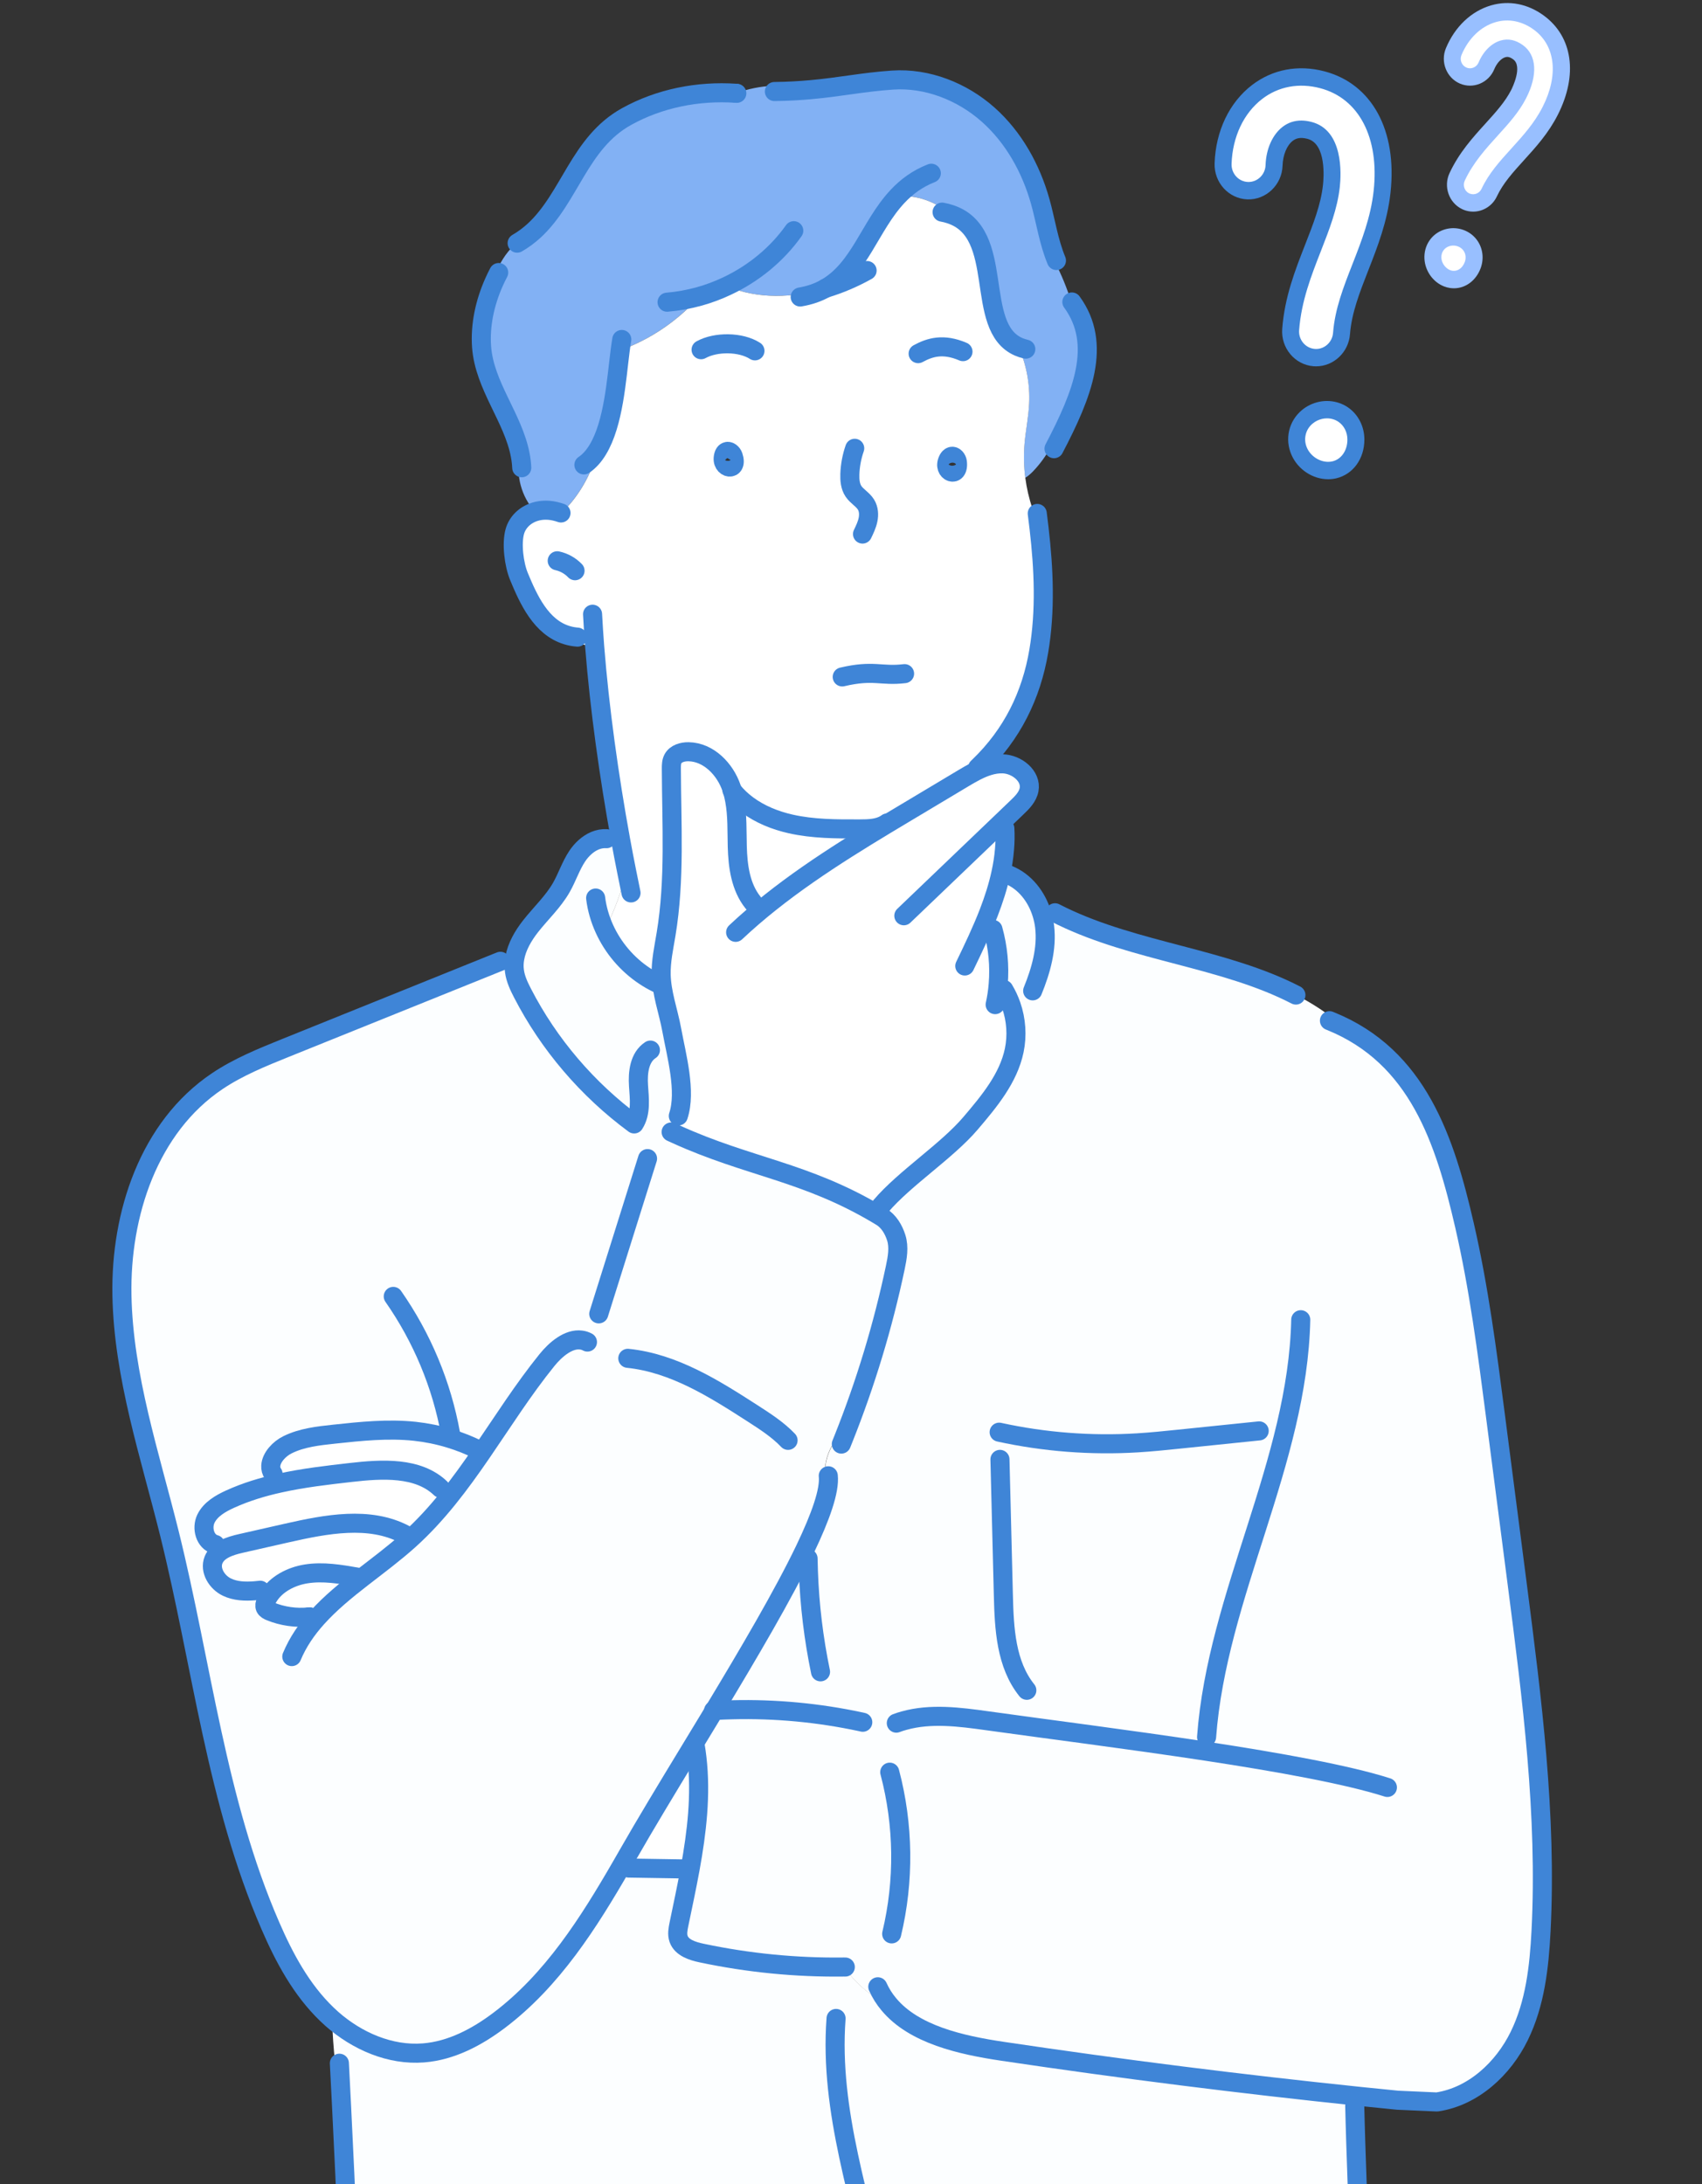 <svg width="120" height="154" viewBox="0 0 120 154" fill="none" xmlns="http://www.w3.org/2000/svg">
<rect x="0" y="0" width="120" height="154" fill="#333333" stroke="none"/>
<g clip-path="url(#clip0_4966_2497)">
<path d="M93.8 71.993C99.99 74.496 101.874 80.428 103.248 86.384C104.266 90.791 104.846 95.278 105.424 99.759C105.936 103.727 106.449 107.697 106.963 111.662C108.011 119.787 109.063 127.961 108.647 136.14C108.517 138.676 108.231 141.264 107.108 143.554C105.984 145.847 103.882 147.812 101.309 148.201L98.521 148.077C97.634 147.989 96.747 147.901 95.861 147.808C87.443 146.933 79.048 145.873 70.682 144.629C67.753 144.193 64.428 143.449 62.654 141.308C61.38 140.805 60.332 139.815 59.495 138.696C56.131 138.739 52.765 138.408 49.478 137.714C48.819 137.575 48.063 137.335 47.842 136.714C47.725 136.386 47.794 136.028 47.865 135.688C48.132 134.398 48.412 133.101 48.65 131.798C49.125 129.181 49.434 126.548 49.135 123.94C49.102 123.67 49.066 123.4 49.021 123.133L48.888 123.052C49.291 122.387 49.697 121.717 50.103 121.048C50.574 120.766 51.11 120.593 51.658 120.554C51.227 120.564 50.798 120.582 50.369 120.604C52.832 116.522 55.24 112.431 56.772 109.235C57.875 106.932 58.523 105.095 58.41 104.058L58.144 104.036C58.163 103.798 58.171 103.557 58.202 103.321C58.297 102.576 58.629 101.859 59.136 101.298L59.478 101.433C61.037 97.525 62.26 93.486 63.128 89.374C63.274 88.677 63.41 87.945 63.194 87.266C63.01 86.686 62.669 86.107 62.142 85.788C62.047 85.728 61.949 85.672 61.855 85.615C61.942 85.426 62.014 85.229 62.092 85.038L62.115 85.046C63.799 83.068 66.763 81.172 68.448 79.194C69.758 77.653 71.11 76.028 71.519 74.068C71.739 73.016 71.66 71.904 71.307 70.886L71.271 70.899C71.069 70.352 70.77 69.846 70.391 69.402C70.501 68.103 70.378 66.788 70.023 65.529L70.075 65.512C69.958 65.123 69.839 64.734 69.72 64.345C70.075 63.431 70.373 62.503 70.576 61.562L71.094 61.671C72.28 62.144 73.102 63.229 73.469 64.437C73.923 64.456 74.373 64.574 74.781 64.774L74.874 64.593C80.083 67.117 86.318 67.54 91.377 70.15C92.261 70.604 93.109 71.125 93.909 71.738L93.802 71.993L93.8 71.993Z" fill="#FCFEFF"/>
<path d="M51.804 56.432C52.084 56.589 52.392 56.701 52.709 56.761C53.588 57.413 54.654 57.844 55.737 58.089C57.328 58.449 58.977 58.449 60.613 58.444C61.245 58.441 61.927 58.426 62.452 58.091L62.475 58.13C63.071 57.771 63.669 57.414 64.267 57.057C65.489 56.325 66.712 55.593 67.934 54.864C68.215 54.696 68.501 54.528 68.794 54.377C69.397 54.069 70.027 53.836 70.698 53.854C71.696 53.879 72.739 54.721 72.556 55.681C72.459 56.19 72.065 56.585 71.686 56.945C71.333 57.282 70.983 57.619 70.633 57.953C70.689 58.595 70.748 59.24 70.805 59.882L70.823 59.882C70.777 60.449 70.687 61.012 70.566 61.565C70.363 62.506 70.062 63.434 69.71 64.348C69.829 64.737 69.945 65.126 70.064 65.515L70.013 65.532C70.366 66.791 70.491 68.106 70.382 69.406C70.76 69.846 71.058 70.355 71.261 70.902L71.297 70.889C71.65 71.907 71.729 73.019 71.509 74.071C71.1 76.034 69.748 77.659 68.438 79.198C66.755 81.176 63.789 83.071 62.105 85.049L62.081 85.041C62.004 85.235 61.932 85.432 61.844 85.618C56.762 82.603 52.753 82.297 47.667 79.98L47.686 79.941C47.709 79.521 47.727 79.1 47.751 78.68L47.831 78.681C48.408 76.948 47.699 74.428 47.371 72.631C47.248 71.96 47.063 71.298 46.906 70.637C46.759 70.009 46.635 69.379 46.62 68.734C46.596 67.772 46.81 66.82 46.967 65.87C47.606 62.017 47.352 58.086 47.34 54.184C47.34 53.95 47.343 53.706 47.454 53.5C47.65 53.133 48.126 52.995 48.552 53.003C49.977 53.025 51.133 54.24 51.583 55.557C51.606 55.619 51.623 55.678 51.64 55.74C51.709 55.969 51.766 56.2 51.807 56.434L51.804 56.432Z" fill="white"/>
<path d="M31.689 101.415C30.895 101.174 30.076 101.008 29.249 100.918C27.355 100.712 25.445 100.915 23.55 101.12C22.431 101.24 21.284 101.367 20.279 101.862C19.684 102.155 19.124 102.762 19.091 103.349L19.156 103.349C19.251 103.794 19.452 104.215 19.739 104.568C18.53 104.835 17.344 105.192 16.217 105.702C15.537 106.012 14.843 106.416 14.52 107.077C14.196 107.74 14.45 108.702 15.175 108.896L15.228 108.827C15.407 108.971 15.593 109.101 15.788 109.222L15.788 109.229C15.463 109.408 15.191 109.651 15.056 109.993C14.77 110.718 15.289 111.561 16.004 111.905C16.599 112.19 17.278 112.213 17.947 112.163C18.21 112.369 18.526 112.501 18.858 112.543L18.922 112.583C18.856 112.69 18.795 112.804 18.745 112.924C18.686 113.059 18.64 113.215 18.703 113.352C18.764 113.481 18.907 113.555 19.043 113.61C19.906 113.965 20.859 114.102 21.789 114.006C21.964 114.08 22.172 114.11 22.351 114.064C23.278 113.031 24.389 112.124 25.53 111.237C26.646 110.368 27.792 109.523 28.823 108.594C30.841 106.779 32.448 104.616 33.979 102.384L33.774 102.246C33.105 101.912 32.406 101.631 31.686 101.415L31.689 101.415ZM41.946 59.522C42.524 59.524 43.106 59.413 43.645 59.201L43.757 59.18C43.897 59.943 44.039 60.692 44.187 61.427L44.175 61.427C43.834 62.813 43.342 64.162 42.704 65.442L42.616 65.482C43.223 66.819 44.212 67.988 45.451 68.808L45.335 68.979C45.957 69.407 46.476 69.981 46.839 70.642L46.904 70.627C47.061 71.291 47.246 71.953 47.369 72.621C47.697 74.416 48.406 76.939 47.829 78.674L47.749 78.673C47.726 79.088 47.707 79.511 47.684 79.932L47.665 79.97C52.751 82.288 56.76 82.593 61.842 85.609C61.937 85.666 62.034 85.724 62.129 85.781C62.656 86.101 62.997 86.68 63.181 87.259C63.397 87.939 63.264 88.671 63.115 89.367C62.248 93.48 61.025 97.518 59.465 101.427L59.124 101.292C58.616 101.853 58.287 102.569 58.19 103.315C58.158 103.55 58.15 103.792 58.131 104.03L58.397 104.051C58.51 105.086 57.862 106.926 56.76 109.229C55.23 112.425 52.822 116.516 50.357 120.598C50.27 120.746 50.18 120.893 50.093 121.039C49.687 121.711 49.281 122.378 48.878 123.043C48.767 123.229 48.656 123.412 48.543 123.595C46.996 126.142 45.512 128.594 44.295 130.724C44.142 130.989 43.991 131.254 43.838 131.519C41.5 135.57 38.948 139.607 35.193 142.442C33.633 143.619 31.824 144.584 29.858 144.74C27.502 144.927 25.172 143.903 23.408 142.352C23.283 142.243 23.161 142.131 23.044 142.014C21.244 140.278 20.044 138.036 19.056 135.761C15.255 127.005 14.242 117.379 11.949 108.136C10.569 102.577 8.706 97.049 8.596 91.329C8.485 85.609 10.489 79.466 15.322 76.223C16.796 75.235 18.463 74.558 20.119 73.888C25.519 71.704 29.625 70.061 34.977 67.897C35.422 67.805 35.862 67.69 36.295 67.552C36.44 66.74 36.891 65.966 37.413 65.3C38.126 64.388 38.998 63.583 39.574 62.579C39.988 61.858 40.239 61.053 40.699 60.361C41.004 59.9 41.44 59.487 41.946 59.273L41.948 59.519L41.946 59.522Z" fill="#FCFEFF"/>
<path d="M51.886 6.577C53.559 5.958 55.426 5.868 57.154 6.32C59.261 6.131 60.844 5.786 62.914 5.644C65.368 5.474 67.831 6.457 69.653 8.072C71.475 9.688 72.686 11.892 73.335 14.206C73.723 15.594 73.924 17.033 74.478 18.366L74.356 18.429C74.832 19.348 75.227 20.31 75.535 21.299L75.566 21.29C77.737 24.269 76.312 27.803 74.306 31.635L74.081 31.529C73.737 32.154 73.314 32.736 72.817 33.251C72.66 33.411 72.48 33.573 72.285 33.688C72.182 32.897 72.163 32.096 72.23 31.299C72.309 30.351 72.51 29.417 72.555 28.465C72.625 27.091 72.361 25.704 71.806 24.446C68.59 23.036 70.982 16.412 66.993 15.098C65.974 14.221 64.615 13.722 63.277 13.847C61.317 15.937 60.615 18.974 58.184 20.33C55.894 21.02 53.449 21.101 51.266 20.191L51.256 20.17C50.628 20.468 49.977 20.712 49.309 20.898C47.808 22.604 45.866 23.927 43.724 24.699C43.46 26.746 43.263 29.859 42.143 31.703C41.798 33.089 41.136 34.402 40.213 35.502C39.985 35.771 39.685 36.047 39.356 36.11C38.757 35.928 38.2 35.939 37.728 36.082C36.755 35.026 36.341 33.484 36.669 32.09L36.679 32.09C36.176 29.453 34.153 27.202 33.953 24.456C33.84 22.913 34.194 21.324 34.829 19.9L34.78 19.879C35.135 18.331 36.229 16.979 37.649 16.268C40.185 13.938 40.838 10.069 44.166 8.222C46.487 6.931 49.217 6.39 51.883 6.574L51.886 6.577Z" fill="#82B1F4"/>
<path d="M49.131 123.931L48.896 123.936C48.768 123.834 48.654 123.722 48.55 123.595C48.66 123.412 48.771 123.229 48.884 123.043L49.017 123.124C49.063 123.391 49.098 123.661 49.131 123.931Z" fill="#FFFAF8"/>
<path d="M66.998 15.099C70.986 16.41 68.595 23.034 71.811 24.446C72.365 25.702 72.629 27.09 72.559 28.465C72.514 29.416 72.314 30.35 72.234 31.298C72.168 32.093 72.186 32.896 72.289 33.688C72.385 34.428 72.554 35.158 72.796 35.864C72.952 36.325 73.143 36.787 73.255 37.26C73.588 40.138 73.716 43.049 73.236 45.901C72.706 49.047 71.355 51.779 69.037 54.016C68.961 54.141 68.876 54.263 68.787 54.38C68.491 54.53 68.205 54.698 67.927 54.867C66.705 55.598 65.482 56.327 64.26 57.059C63.665 57.416 63.066 57.773 62.468 58.132L62.446 58.094C61.92 58.428 61.241 58.443 60.606 58.446C58.973 58.449 57.321 58.452 55.73 58.091C54.647 57.847 53.582 57.415 52.702 56.763C52.301 56.468 51.939 56.128 51.631 55.739C51.614 55.678 51.594 55.618 51.574 55.556C51.124 54.24 49.968 53.025 48.543 53.002C48.118 52.997 47.641 53.133 47.445 53.5C47.334 53.709 47.331 53.95 47.331 54.183C47.341 58.086 47.595 62.017 46.958 65.87C46.801 66.82 46.588 67.772 46.612 68.734C46.627 69.376 46.75 70.008 46.897 70.636L46.833 70.65C46.472 69.989 45.953 69.416 45.328 68.988L45.444 68.817C44.208 67.996 43.216 66.827 42.609 65.491L42.697 65.451C43.333 64.171 43.827 62.822 44.167 61.438L44.18 61.438C44.035 60.703 43.89 59.955 43.75 59.191C42.944 54.773 42.262 49.937 41.923 45.566C41.205 45.562 40.489 45.281 39.971 44.785C38.151 44.234 37.265 42.274 36.592 40.652C36.239 39.798 36.061 38.344 36.296 37.485C36.475 36.838 37.003 36.3 37.733 36.081C38.205 35.938 38.763 35.927 39.362 36.109C39.69 36.046 39.99 35.77 40.218 35.501C41.141 34.401 41.8 33.091 42.148 31.702C43.268 29.858 43.465 26.746 43.729 24.699C45.87 23.927 47.812 22.604 49.313 20.899C49.981 20.712 50.635 20.466 51.26 20.171L51.27 20.192C53.452 21.101 55.897 21.02 58.187 20.33C60.618 18.975 61.322 15.935 63.279 13.848C64.618 13.723 65.976 14.222 66.995 15.099L66.998 15.099ZM66.837 32.407C66.394 33.302 67.638 33.761 67.495 32.574C67.47 32.358 67.29 32.118 67.075 32.174C66.971 32.201 66.898 32.292 66.847 32.384C66.845 32.395 66.84 32.402 66.837 32.407ZM51.018 32.123C50.771 33.085 52.084 33.294 51.699 32.157C51.629 31.951 51.405 31.751 51.205 31.846C51.109 31.891 51.053 31.996 51.026 32.095C51.026 32.106 51.023 32.113 51.02 32.121L51.018 32.123Z" fill="white"/>
<path d="M48.581 131.777C47.413 131.762 45.488 131.723 44.319 131.709L44.255 131.452C44.12 131.486 43.981 131.507 43.844 131.518C43.997 131.253 44.15 130.989 44.3 130.724C45.517 128.594 47.001 126.141 48.549 123.595C48.653 123.722 48.767 123.833 48.895 123.935L49.13 123.93C49.432 126.54 49.123 129.174 48.646 131.788L48.581 131.777Z" fill="white"/>
<path d="M24.078 148.51C23.698 146.476 23.477 144.418 23.413 142.349C25.177 143.9 27.505 144.924 29.864 144.737C31.83 144.582 33.641 143.616 35.2 142.44C38.955 139.604 41.508 135.566 43.846 131.515C43.985 131.503 44.123 131.479 44.257 131.448L44.321 131.705C45.49 131.719 47.415 131.758 48.584 131.773L48.648 131.784C48.41 133.087 48.13 134.384 47.863 135.674C47.794 136.015 47.725 136.373 47.84 136.701C48.059 137.322 48.815 137.562 49.477 137.701C52.764 138.395 56.131 138.727 59.494 138.683C60.334 139.805 61.38 140.792 62.654 141.296C64.428 143.437 67.751 144.181 70.683 144.617C79.05 145.864 87.449 146.921 95.865 147.797C95.776 148.868 95.688 149.937 95.6 151.011L95.569 151.011C95.835 159.71 96.291 166.277 96.889 175.263C96.893 175.568 96.891 175.873 96.882 176.181L24.718 175.296C24.966 172.831 24.738 170.08 24.723 167.645C24.682 161.263 24.397 154.885 24.078 148.51Z" fill="#FCFEFF"/>
<path d="M25.272 111.065L25.188 111.197C23.998 110.99 22.777 110.78 21.584 110.971C20.521 111.14 19.464 111.689 18.921 112.578L18.857 112.539C18.527 112.496 18.209 112.361 17.945 112.158C17.279 112.209 16.598 112.185 16.002 111.901C15.287 111.558 14.768 110.713 15.054 109.987C15.19 109.645 15.461 109.402 15.791 109.224C16.163 109.023 16.608 108.903 17.023 108.81C18.094 108.567 19.163 108.323 20.233 108.083C22.992 107.459 26.04 106.868 28.532 108.182L28.824 108.588C27.793 109.515 26.649 110.363 25.53 111.232C25.446 111.177 25.356 111.122 25.269 111.065L25.272 111.065Z" fill="white"/>
<path d="M25.185 111.196L25.27 111.064C25.357 111.121 25.444 111.176 25.531 111.231C24.389 112.118 23.278 113.025 22.351 114.058C22.175 114.102 21.964 114.072 21.789 114C20.859 114.097 19.906 113.959 19.043 113.605C18.907 113.549 18.764 113.476 18.703 113.347C18.64 113.212 18.686 113.054 18.745 112.919C18.796 112.799 18.854 112.684 18.922 112.577C19.465 111.686 20.52 111.139 21.585 110.97C22.78 110.779 23.998 110.989 25.188 111.196L25.185 111.196Z" fill="white"/>
<path d="M33.772 102.243L33.977 102.382C32.447 104.614 30.842 106.778 28.821 108.593L28.529 108.186C26.037 106.875 22.989 107.464 20.23 108.087C19.16 108.328 18.091 108.572 17.02 108.815C16.605 108.908 16.157 109.028 15.788 109.229L15.788 109.221C15.591 109.1 15.402 108.97 15.223 108.826L15.171 108.895C14.445 108.704 14.194 107.739 14.515 107.075C14.838 106.415 15.532 106.01 16.213 105.7C17.339 105.188 18.523 104.83 19.735 104.565C19.448 104.213 19.247 103.792 19.151 103.352L19.087 103.351C19.12 102.759 19.68 102.153 20.275 101.86C21.28 101.364 22.428 101.237 23.547 101.117C25.442 100.914 27.352 100.712 29.246 100.915C30.074 101.005 30.892 101.171 31.687 101.412C32.407 101.629 33.105 101.907 33.775 102.243L33.772 102.243Z" fill="white"/>
<path d="M51.019 32.123C51.019 32.123 51.022 32.105 51.025 32.097C51.054 31.998 51.107 31.893 51.203 31.848C51.403 31.75 51.628 31.953 51.697 32.16C52.083 33.295 50.77 33.087 51.017 32.126L51.019 32.123Z" stroke="#3F85D7" stroke-width="1.344" stroke-linecap="round" stroke-linejoin="round"/>
<path d="M66.842 32.409C66.842 32.409 66.85 32.394 66.852 32.386C66.903 32.294 66.976 32.203 67.079 32.176C67.294 32.12 67.475 32.363 67.5 32.576C67.642 33.763 66.399 33.304 66.842 32.409Z" stroke="#3F85D7" stroke-width="1.344" stroke-linecap="round" stroke-linejoin="round"/>
<path d="M60.262 31.607C60.056 32.197 59.94 32.816 59.919 33.437C59.906 33.852 59.942 34.294 60.177 34.643C60.417 35 60.838 35.215 61.06 35.582C61.25 35.895 61.273 36.282 61.201 36.638C61.13 36.991 60.971 37.325 60.812 37.654" stroke="#3F85D7" stroke-width="1.344" stroke-linecap="round" stroke-linejoin="round"/>
<path d="M49.43 24.657C50.465 24.081 52.232 24.095 53.228 24.737" stroke="#3F85D7" stroke-width="1.344" stroke-linecap="round" stroke-linejoin="round"/>
<path d="M64.734 24.934C65.563 24.482 66.503 24.196 67.895 24.793" stroke="#3F85D7" stroke-width="1.344" stroke-linecap="round" stroke-linejoin="round"/>
<path d="M59.381 47.727C61.602 47.204 62.115 47.696 63.777 47.496" stroke="#3F85D7" stroke-width="1.344" stroke-linecap="round" stroke-linejoin="round"/>
<path d="M47.825 78.681C48.401 76.946 47.693 74.423 47.365 72.628C47.242 71.957 47.057 71.296 46.9 70.635C46.753 70.007 46.63 69.377 46.615 68.733C46.591 67.77 46.804 66.819 46.961 65.869C47.6 62.016 47.346 58.085 47.334 54.183C47.334 53.949 47.337 53.706 47.448 53.499C47.644 53.132 48.12 52.994 48.546 53.002C49.969 53.025 51.125 54.239 51.575 55.556C51.598 55.618 51.615 55.677 51.632 55.739C51.702 55.968 51.758 56.2 51.799 56.434C51.997 57.493 51.952 58.601 51.982 59.684C52.019 61.072 52.212 62.542 53.09 63.633" stroke="#3F85D7" stroke-width="1.344" stroke-linecap="round" stroke-linejoin="round"/>
<path d="M51.866 65.734C55.032 62.756 58.727 60.392 62.472 58.131C63.068 57.771 63.666 57.414 64.265 57.057C65.487 56.325 66.709 55.594 67.932 54.864C68.213 54.696 68.499 54.528 68.792 54.377C69.395 54.069 70.025 53.836 70.696 53.854C71.695 53.879 72.737 54.721 72.555 55.681C72.458 56.19 72.063 56.586 71.684 56.945C71.331 57.282 70.981 57.619 70.631 57.954C68.329 60.16 66.025 62.362 63.725 64.566" stroke="#3F85D7" stroke-width="1.344" stroke-linecap="round" stroke-linejoin="round"/>
<path d="M70.847 58.409C70.875 58.902 70.866 59.394 70.823 59.881C70.778 60.448 70.688 61.008 70.567 61.564C70.364 62.505 70.064 63.433 69.712 64.347C69.215 65.629 68.616 66.881 68.023 68.108" stroke="#3F85D7" stroke-width="1.344" stroke-linecap="round" stroke-linejoin="round"/>
<path d="M70.01 65.528C70.362 66.787 70.487 68.102 70.378 69.401C70.341 69.882 70.268 70.361 70.164 70.832" stroke="#3F85D7" stroke-width="1.344" stroke-linecap="round" stroke-linejoin="round"/>
<path d="M70.772 69.764C70.985 70.118 71.161 70.495 71.295 70.881C71.649 71.899 71.727 73.011 71.508 74.062C71.098 76.025 69.746 77.651 68.436 79.189C66.754 81.167 63.788 83.063 62.103 85.041" stroke="#3F85D7" stroke-width="1.344" stroke-linecap="round" stroke-linejoin="round"/>
<path d="M40.719 44.922C40.453 44.901 40.203 44.854 39.969 44.782C38.149 44.231 37.263 42.27 36.59 40.648C36.237 39.795 36.059 38.341 36.295 37.482C36.473 36.835 37.001 36.297 37.732 36.078C38.203 35.935 38.761 35.924 39.36 36.106C39.424 36.124 39.488 36.146 39.553 36.167" stroke="#3F85D7" stroke-width="1.344" stroke-linecap="round" stroke-linejoin="round"/>
<path d="M41.779 43.306C41.816 44.04 41.869 44.795 41.926 45.565C42.268 49.936 42.946 54.77 43.752 59.189C43.891 59.953 44.034 60.701 44.182 61.437C44.284 61.951 44.386 62.46 44.49 62.956" stroke="#3F85D7" stroke-width="1.344" stroke-linecap="round" stroke-linejoin="round"/>
<path d="M51.603 55.7C51.603 55.7 51.621 55.724 51.634 55.737C51.944 56.126 52.306 56.466 52.705 56.761C53.585 57.414 54.651 57.845 55.734 58.089C57.325 58.45 58.974 58.45 60.611 58.444C61.243 58.442 61.925 58.427 62.45 58.092C62.484 58.069 62.518 58.047 62.552 58.022" stroke="#3F85D7" stroke-width="1.344" stroke-linecap="round" stroke-linejoin="round"/>
<path d="M68.924 54.128L69.044 54.011C71.358 51.775 72.711 49.044 73.241 45.897C73.721 43.045 73.593 40.134 73.261 37.257C73.222 36.905 73.177 36.553 73.132 36.201" stroke="#3F85D7" stroke-width="1.344" stroke-linecap="round" stroke-linejoin="round"/>
<path d="M35.161 19.215C35.044 19.437 34.931 19.666 34.83 19.898C34.193 21.322 33.842 22.913 33.954 24.454C34.154 27.199 36.179 29.451 36.679 32.084C36.735 32.377 36.772 32.672 36.786 32.978" stroke="#3F85D7" stroke-width="1.344" stroke-linecap="round" stroke-linejoin="round"/>
<path d="M43.84 23.935C43.799 24.165 43.762 24.421 43.727 24.698C43.464 26.745 43.267 29.857 42.147 31.7C41.881 32.143 41.559 32.514 41.168 32.779" stroke="#3F85D7" stroke-width="1.344" stroke-linecap="round" stroke-linejoin="round"/>
<path d="M65.662 12.214C64.671 12.603 63.91 13.176 63.279 13.85C61.32 15.941 60.618 18.977 58.188 20.333C57.683 20.617 57.1 20.825 56.417 20.94" stroke="#3F85D7" stroke-width="1.344" stroke-linecap="round" stroke-linejoin="round"/>
<path d="M55.965 16.265C54.78 17.939 53.131 19.287 51.256 20.17C50.628 20.467 49.977 20.711 49.309 20.898C48.565 21.104 47.802 21.243 47.032 21.306" stroke="#3F85D7" stroke-width="1.344" stroke-linecap="round" stroke-linejoin="round"/>
<path d="M51.889 6.578C51.91 6.579 51.929 6.579 51.95 6.579" stroke="#3F85D7" stroke-width="1.344" stroke-linecap="round" stroke-linejoin="round"/>
<path d="M36.461 17.145C36.903 16.889 37.296 16.594 37.651 16.27C40.187 13.94 40.84 10.071 44.167 8.223C46.489 6.933 49.219 6.392 51.885 6.576" stroke="#3F85D7" stroke-width="1.344" stroke-linecap="round" stroke-linejoin="round"/>
<path d="M54.599 6.453C55.555 6.442 56.394 6.393 57.162 6.323C59.268 6.133 60.852 5.788 62.921 5.647C65.375 5.477 67.838 6.459 69.66 8.074C71.483 9.69 72.693 11.894 73.343 14.209C73.73 15.596 73.931 17.036 74.485 18.369" stroke="#3F85D7" stroke-width="1.344" stroke-linecap="round" stroke-linejoin="round"/>
<path d="M66.422 14.957C66.625 14.993 66.818 15.041 66.998 15.103C70.987 16.414 68.595 23.037 71.811 24.449C71.968 24.518 72.137 24.574 72.325 24.617" stroke="#3F85D7" stroke-width="1.344" stroke-linecap="round" stroke-linejoin="round"/>
<path d="M75.572 21.291C77.743 24.271 76.318 27.804 74.314 31.635" stroke="#3F85D7" stroke-width="1.344" stroke-linecap="round" stroke-linejoin="round"/>
<path d="M39.287 39.538C39.766 39.641 40.209 39.89 40.543 40.24" stroke="#3F85D7" stroke-width="1.344" stroke-linecap="round" stroke-linejoin="round"/>
<path d="M42.764 59.132C42.478 59.113 42.204 59.169 41.944 59.276C41.441 59.488 41.002 59.904 40.697 60.364C40.237 61.056 39.984 61.864 39.572 62.582C38.997 63.586 38.127 64.391 37.411 65.303C36.887 65.969 36.438 66.744 36.294 67.555C36.241 67.855 36.227 68.162 36.272 68.468C36.345 69.018 36.588 69.534 36.845 70.03C38.701 73.631 41.414 76.81 44.712 79.244C45.215 78.463 45.078 77.466 45.018 76.544C44.957 75.622 45.074 74.551 45.857 74.037" stroke="#3F85D7" stroke-width="1.344" stroke-linecap="round" stroke-linejoin="round"/>
<path d="M41.996 63.316C42.087 64.066 42.3 64.797 42.614 65.486C43.221 66.822 44.21 67.991 45.449 68.812C45.725 68.997 46.014 69.162 46.312 69.307" stroke="#3F85D7" stroke-width="1.344" stroke-linecap="round" stroke-linejoin="round"/>
<path d="M71.086 61.673C72.272 62.147 73.094 63.232 73.461 64.439C73.55 64.733 73.616 65.031 73.651 65.332C73.835 66.871 73.395 68.418 72.809 69.86" stroke="#3F85D7" stroke-width="1.344" stroke-linecap="round" stroke-linejoin="round"/>
<path d="M74.383 64.356C74.542 64.438 74.703 64.519 74.862 64.596C80.073 67.123 86.309 67.546 91.368 70.157" stroke="#3F85D7" stroke-width="1.344" stroke-linecap="round" stroke-linejoin="round"/>
<path d="M35.282 67.777C35.18 67.819 35.079 67.859 34.978 67.898C29.624 70.062 25.52 71.708 20.119 73.889C18.464 74.559 16.797 75.234 15.323 76.224C10.489 79.467 8.489 85.61 8.597 91.33C8.707 97.05 10.57 102.578 11.95 108.137C14.242 117.38 15.256 127.006 19.057 135.763C20.042 138.04 21.242 140.279 23.044 142.015C23.164 142.129 23.287 142.241 23.409 142.353C25.173 143.904 27.5 144.928 29.859 144.741C31.825 144.586 33.636 143.62 35.194 142.444C38.949 139.608 41.501 135.571 43.839 131.52C43.992 131.255 44.145 130.99 44.296 130.725C45.513 128.595 46.997 126.143 48.544 123.596C48.655 123.413 48.766 123.23 48.879 123.044C49.282 122.379 49.688 121.709 50.094 121.04C50.181 120.892 50.271 120.747 50.358 120.599C52.82 116.517 55.228 112.426 56.761 109.23C57.863 106.927 58.511 105.09 58.398 104.052" stroke="#3F85D7" stroke-width="1.344" stroke-linecap="round" stroke-linejoin="round"/>
<path d="M59.318 101.816C59.371 101.688 59.422 101.56 59.473 101.43C61.032 97.522 62.255 93.483 63.123 89.371C63.269 88.674 63.404 87.942 63.188 87.262C63.005 86.683 62.664 86.104 62.136 85.785C62.042 85.724 61.944 85.669 61.849 85.612C56.767 82.596 52.758 82.291 47.672 79.973C47.554 79.921 47.436 79.868 47.318 79.812" stroke="#3F85D7" stroke-width="1.344" stroke-linecap="round" stroke-linejoin="round"/>
<path d="M45.655 81.687C45.529 82.086 45.405 82.484 45.278 82.886C44.259 86.134 43.237 89.385 42.216 92.635" stroke="#3F85D7" stroke-width="1.344" stroke-linecap="round" stroke-linejoin="round"/>
<path d="M41.418 94.623C41.275 94.546 41.126 94.499 40.976 94.481C40.093 94.358 39.166 95.144 38.563 95.894C36.901 97.949 35.478 100.199 33.982 102.382C32.452 104.614 30.847 106.777 28.827 108.592C27.795 109.519 26.652 110.367 25.533 111.236C24.392 112.122 23.281 113.03 22.354 114.062C21.618 114.88 21 115.775 20.574 116.799" stroke="#3F85D7" stroke-width="1.344" stroke-linecap="round" stroke-linejoin="round"/>
<path d="M44.264 95.769C47.499 96.102 50.349 97.902 53.06 99.649C53.946 100.22 54.839 100.795 55.563 101.553" stroke="#3F85D7" stroke-width="1.344" stroke-linecap="round" stroke-linejoin="round"/>
<path d="M21.791 113.999C21.807 114 21.82 113.997 21.836 113.995" stroke="#3F85D7" stroke-width="1.344" stroke-linecap="round" stroke-linejoin="round"/>
<path d="M25.188 111.196C23.998 110.989 22.777 110.779 21.585 110.969C20.523 111.138 19.465 111.687 18.922 112.576C18.856 112.683 18.796 112.798 18.745 112.918C18.686 113.053 18.641 113.209 18.703 113.346C18.764 113.475 18.907 113.548 19.043 113.604C19.906 113.958 20.859 114.096 21.789 113.999" stroke="#3F85D7" stroke-width="1.344" stroke-linecap="round" stroke-linejoin="round"/>
<path d="M18.351 112.121C18.217 112.137 18.082 112.149 17.945 112.16C17.279 112.211 16.598 112.187 16.002 111.902C15.287 111.56 14.768 110.715 15.054 109.989C15.19 109.647 15.461 109.404 15.791 109.226C16.163 109.025 16.608 108.905 17.023 108.812C18.094 108.569 19.163 108.325 20.233 108.084C22.992 107.461 26.04 106.87 28.532 108.183" stroke="#3F85D7" stroke-width="1.344" stroke-linecap="round" stroke-linejoin="round"/>
<path d="M15.175 108.894C14.45 108.703 14.199 107.737 14.52 107.074C14.843 106.413 15.537 106.009 16.217 105.699C17.344 105.186 18.528 104.829 19.74 104.564C21.378 104.202 23.064 104.007 24.733 103.817C26.939 103.564 29.47 103.413 31.056 104.929" stroke="#3F85D7" stroke-width="1.344" stroke-linecap="round" stroke-linejoin="round"/>
<path d="M19.254 103.921C19.127 103.74 19.078 103.545 19.091 103.347C19.124 102.76 19.684 102.15 20.279 101.86C21.285 101.364 22.432 101.237 23.551 101.117C25.446 100.914 27.356 100.712 29.251 100.915C30.078 101.005 30.897 101.171 31.692 101.412C32.411 101.629 33.11 101.907 33.779 102.244" stroke="#3F85D7" stroke-width="1.344" stroke-linecap="round" stroke-linejoin="round"/>
<path d="M44.322 131.708C45.491 131.722 47.416 131.761 48.585 131.776" stroke="#3F85D7" stroke-width="1.344" stroke-linecap="round" stroke-linejoin="round"/>
<path d="M49.024 123.123C49.069 123.391 49.105 123.66 49.137 123.93C49.44 126.54 49.13 129.174 48.653 131.788C48.414 133.091 48.135 134.388 47.868 135.678C47.799 136.018 47.73 136.377 47.845 136.704C48.064 137.325 48.819 137.565 49.481 137.704C52.768 138.398 56.134 138.73 59.498 138.686C59.531 138.687 59.562 138.687 59.598 138.687" stroke="#3F85D7" stroke-width="1.344" stroke-linecap="round" stroke-linejoin="round"/>
<path d="M50.311 120.6C50.329 120.6 50.35 120.6 50.368 120.598C50.797 120.572 51.228 120.557 51.657 120.547C54.686 120.473 57.723 120.76 60.681 121.395C60.73 121.406 60.781 121.417 60.83 121.428" stroke="#3F85D7" stroke-width="1.344" stroke-linecap="round" stroke-linejoin="round"/>
<path d="M63.195 121.491C63.379 121.421 63.563 121.362 63.749 121.313C65.62 120.789 67.656 121.05 69.603 121.323C73.713 121.898 79.558 122.637 85.051 123.472C90.183 124.254 95.007 125.125 97.819 126.025" stroke="#3F85D7" stroke-width="1.344" stroke-linecap="round" stroke-linejoin="round"/>
<path d="M91.71 93.048C91.494 103.119 85.815 112.424 85.07 122.471" stroke="#3F85D7" stroke-width="1.344" stroke-linecap="round" stroke-linejoin="round"/>
<path d="M62.732 124.948C63.716 128.665 63.764 132.613 62.868 136.35" stroke="#3F85D7" stroke-width="1.344" stroke-linecap="round" stroke-linejoin="round"/>
<path d="M61.891 140.079C62.094 140.533 62.352 140.939 62.66 141.307C64.434 143.448 67.756 144.192 70.688 144.628C79.054 145.875 87.451 146.932 95.866 147.807C96.752 147.9 97.639 147.991 98.526 148.076L101.314 148.2C103.886 147.813 105.989 145.846 107.112 143.553C108.236 141.263 108.521 138.675 108.652 136.14C109.068 127.961 108.016 119.787 106.968 111.662C106.456 107.694 105.941 103.727 105.429 99.759C104.849 95.278 104.268 90.789 103.253 86.384C101.879 80.428 99.993 74.496 93.805 71.993C93.782 71.983 93.759 71.975 93.733 71.964" stroke="#3F85D7" stroke-width="1.344" stroke-linecap="round" stroke-linejoin="round"/>
<path d="M70.502 102.895C70.582 106.095 70.663 109.298 70.743 112.5C70.802 114.831 70.924 117.338 72.397 119.175" stroke="#3F85D7" stroke-width="1.344" stroke-linecap="round" stroke-linejoin="round"/>
<path d="M70.445 100.977C73.637 101.674 76.928 101.928 80.193 101.729C81.177 101.669 82.154 101.568 83.136 101.467C85.016 101.274 86.9 101.078 88.779 100.886" stroke="#3F85D7" stroke-width="1.344" stroke-linecap="round" stroke-linejoin="round"/>
<path d="M23.928 145.469C23.979 146.483 24.031 147.494 24.082 148.505C24.4 154.879 24.688 161.255 24.725 167.635C24.741 170.07 24.971 172.82 24.721 175.285C24.7 175.495 24.677 175.7 24.649 175.905" stroke="#3F85D7" stroke-width="1.344" stroke-linecap="round" stroke-linejoin="round"/>
<path d="M56.973 109.885C56.979 110.188 56.986 110.49 56.997 110.793C57.08 113.172 57.367 115.54 57.851 117.873" stroke="#3F85D7" stroke-width="1.344" stroke-linecap="round" stroke-linejoin="round"/>
<path d="M58.947 142.312C58.453 148.929 60.777 155.151 62.029 161.546C63.174 167.399 61.789 169.411 62.373 175.034" stroke="#3F85D7" stroke-width="1.344" stroke-linecap="round" stroke-linejoin="round"/>
<path d="M95.516 148.465C95.535 149.338 95.561 150.187 95.586 151.019C95.852 159.716 96.307 166.278 96.904 175.262C96.921 175.526 96.941 175.796 96.958 176.063" stroke="#3F85D7" stroke-width="1.344" stroke-linecap="round" stroke-linejoin="round"/>
<path d="M27.727 91.403C29.757 94.309 31.146 97.638 31.768 101.099" stroke="#3F85D7" stroke-width="1.344" stroke-linecap="round" stroke-linejoin="round"/>
<path d="M58.185 20.332C59.211 20.024 60.21 19.593 61.135 19.075" stroke="#3F85D7" stroke-width="1.344" stroke-linecap="round" stroke-linejoin="round"/>
<ellipse cx="0.646" cy="0.643" rx="0.646" ry="0.643" transform="matrix(1 0.012 -0.013 1 21.154 113.349)" fill="#3F85D7"/>
<path d="M92.797 25.216C92.75 25.216 92.702 25.216 92.655 25.209C91.665 25.129 90.926 24.242 91.005 23.226C91.169 21.076 91.888 19.24 92.583 17.466C93.164 15.979 93.715 14.575 93.875 13.113C93.963 12.312 94.114 9.663 92.34 9.195C91.723 9.033 91.219 9.111 90.796 9.435C90.226 9.873 89.866 10.705 89.832 11.663C89.799 12.682 88.963 13.474 87.973 13.441C86.98 13.407 86.204 12.552 86.24 11.534C86.311 9.439 87.187 7.597 88.641 6.481C89.936 5.488 91.568 5.183 93.234 5.622C96.282 6.426 97.896 9.456 97.448 13.527C97.232 15.485 96.565 17.192 95.919 18.84C95.298 20.427 94.71 21.926 94.589 23.515C94.515 24.48 93.727 25.214 92.799 25.214L92.797 25.216Z" fill="white"/>
<path d="M92.795 25.828C92.732 25.828 92.669 25.826 92.603 25.822C91.287 25.715 90.3 24.531 90.404 23.18C90.575 20.937 91.311 19.058 92.023 17.24C92.59 15.79 93.126 14.425 93.276 13.046C93.331 12.564 93.526 10.144 92.187 9.79C91.62 9.64 91.336 9.786 91.149 9.927C90.728 10.25 90.451 10.924 90.427 11.686C90.382 13.035 89.265 14.1 87.95 14.058C86.627 14.009 85.591 12.871 85.636 11.515C85.713 9.234 86.676 7.22 88.279 5.992C89.722 4.886 91.534 4.544 93.378 5.029C96.736 5.913 98.522 9.197 98.037 13.596C97.812 15.638 97.13 17.381 96.469 19.069C95.865 20.612 95.296 22.067 95.181 23.563C95.084 24.833 94.035 25.828 92.795 25.828ZM91.748 8.5C91.982 8.5 92.227 8.534 92.482 8.601C94.724 9.192 94.564 12.257 94.463 13.183C94.292 14.728 93.729 16.169 93.132 17.695C92.455 19.429 91.752 21.219 91.595 23.277C91.543 23.953 92.038 24.547 92.696 24.6C92.729 24.602 92.761 24.605 92.793 24.605C93.414 24.605 93.938 24.106 93.988 23.471C94.116 21.787 94.719 20.247 95.359 18.614C95.989 17.002 96.642 15.337 96.849 13.46C97.261 9.714 95.818 6.938 93.081 6.218C91.593 5.825 90.141 6.093 88.995 6.973C87.685 7.978 86.897 9.65 86.832 11.557C86.809 12.236 87.327 12.806 87.989 12.829C88.65 12.852 89.206 12.317 89.229 11.643C89.267 10.499 89.717 9.493 90.431 8.943C90.816 8.647 91.257 8.5 91.748 8.5Z" fill="#3F85D7"/>
<path d="M94.708 29.233C94.105 28.819 93.301 28.768 92.613 29.103C92.455 29.18 92.304 29.276 92.167 29.392C91.449 29.99 91.224 30.969 91.606 31.831C91.966 32.643 92.806 33.177 93.644 33.177C93.792 33.177 93.939 33.161 94.085 33.126C94.99 32.909 95.6 32.052 95.6 30.995C95.6 30.276 95.267 29.618 94.711 29.235L94.708 29.233Z" fill="white"/>
<path d="M93.644 33.789C92.552 33.789 91.514 33.103 91.062 32.084C90.564 30.965 90.859 29.692 91.791 28.914C91.966 28.768 92.156 28.646 92.358 28.549C93.236 28.124 94.265 28.191 95.041 28.724C95.764 29.221 96.196 30.069 96.196 30.992C96.196 32.343 95.402 33.44 94.22 33.722C94.033 33.766 93.839 33.789 93.644 33.789ZM93.562 29.496C93.328 29.496 93.09 29.549 92.867 29.657C92.752 29.713 92.642 29.785 92.543 29.868C92.041 30.286 91.881 30.974 92.149 31.576C92.406 32.156 93.02 32.562 93.641 32.562C93.747 32.562 93.848 32.551 93.945 32.528C94.576 32.378 94.999 31.761 94.999 30.992C94.999 30.48 94.765 30.013 94.373 29.743C94.134 29.579 93.851 29.496 93.56 29.496H93.562Z" fill="#3F85D7"/>
<path d="M103.419 14.222C103.387 14.21 103.358 14.197 103.326 14.18C102.703 13.873 102.437 13.107 102.736 12.465C103.369 11.109 104.285 10.1 105.17 9.123C105.913 8.306 106.613 7.534 107.074 6.624C107.327 6.126 108.072 4.44 107.034 3.68C106.671 3.417 106.325 3.336 105.971 3.44C105.494 3.578 105.055 4.026 104.801 4.643C104.528 5.297 103.795 5.597 103.157 5.322C102.52 5.043 102.223 4.29 102.496 3.636C103.054 2.292 104.074 1.318 105.294 0.967C106.379 0.653 107.513 0.874 108.49 1.588C110.275 2.895 110.586 5.28 109.301 7.814C108.682 9.033 107.831 9.971 107.009 10.876C106.217 11.749 105.469 12.573 105.001 13.575C104.717 14.185 104.026 14.46 103.421 14.22L103.419 14.222Z" fill="white"/>
<path d="M103.861 14.922C103.64 14.922 103.417 14.88 103.204 14.797C103.159 14.778 103.114 14.76 103.071 14.737C102.15 14.284 101.758 13.148 102.2 12.204C102.873 10.763 103.818 9.719 104.734 8.71C105.448 7.922 106.121 7.181 106.547 6.345C106.632 6.176 107.366 4.68 106.688 4.184C106.42 3.987 106.258 3.999 106.135 4.033C105.833 4.121 105.534 4.447 105.351 4.886C104.953 5.846 103.863 6.297 102.924 5.89C101.984 5.479 101.545 4.361 101.945 3.398C102.576 1.881 103.737 0.782 105.131 0.378C106.393 0.013 107.71 0.267 108.838 1.091C110.887 2.588 111.267 5.274 109.831 8.1C109.174 9.393 108.296 10.361 107.445 11.298C106.684 12.137 105.968 12.927 105.54 13.843C105.225 14.518 104.559 14.922 103.863 14.922H103.861ZM103.634 13.652C103.949 13.776 104.311 13.629 104.457 13.315C104.964 12.227 105.743 11.37 106.567 10.463C107.364 9.585 108.185 8.68 108.766 7.534C109.905 5.292 109.664 3.207 108.14 2.091C107.314 1.486 106.357 1.297 105.452 1.56C104.408 1.863 103.53 2.708 103.042 3.881C102.9 4.223 103.055 4.618 103.388 4.763C103.721 4.906 104.106 4.747 104.248 4.408C104.575 3.622 105.158 3.043 105.808 2.856C106.339 2.703 106.868 2.814 107.379 3.188C108.347 3.895 108.431 5.29 107.605 6.915C107.105 7.899 106.378 8.7 105.608 9.548C104.752 10.492 103.868 11.467 103.273 12.737C103.118 13.072 103.255 13.474 103.582 13.633C103.598 13.64 103.613 13.649 103.631 13.654L103.634 13.652Z" fill="#98BFFF"/>
<path d="M103.684 17.328C103.393 16.903 102.882 16.665 102.353 16.704C102.232 16.714 102.11 16.737 101.993 16.776C101.381 16.982 100.994 17.561 101.032 18.219C101.068 18.841 101.484 19.404 102.029 19.619C102.126 19.656 102.225 19.683 102.329 19.7C102.97 19.792 103.576 19.39 103.835 18.702C104.01 18.233 103.954 17.721 103.686 17.328H103.684Z" fill="white"/>
<path d="M102.511 20.326C102.421 20.326 102.334 20.319 102.241 20.307C102.095 20.286 101.949 20.247 101.809 20.192C101.035 19.887 100.481 19.109 100.431 18.256C100.377 17.314 100.929 16.485 101.805 16.194C101.967 16.141 102.135 16.107 102.307 16.093C103.045 16.037 103.759 16.374 104.17 16.975C104.555 17.534 104.636 18.261 104.389 18.922C104.062 19.788 103.329 20.326 102.511 20.326ZM102.466 17.314C102.442 17.314 102.419 17.314 102.394 17.317C102.32 17.321 102.246 17.337 102.174 17.36C101.818 17.478 101.604 17.802 101.624 18.183C101.645 18.55 101.904 18.912 102.239 19.046C102.295 19.067 102.349 19.083 102.406 19.09C102.775 19.143 103.112 18.903 103.272 18.48C103.376 18.206 103.347 17.905 103.191 17.681C103.034 17.451 102.759 17.314 102.464 17.314H102.466Z" fill="#98BFFF"/>
</g>
<defs>
<clipPath id="clip0_4966_2497">
<rect width="120" height="154" fill="white"/>
</clipPath>
</defs>
</svg>
